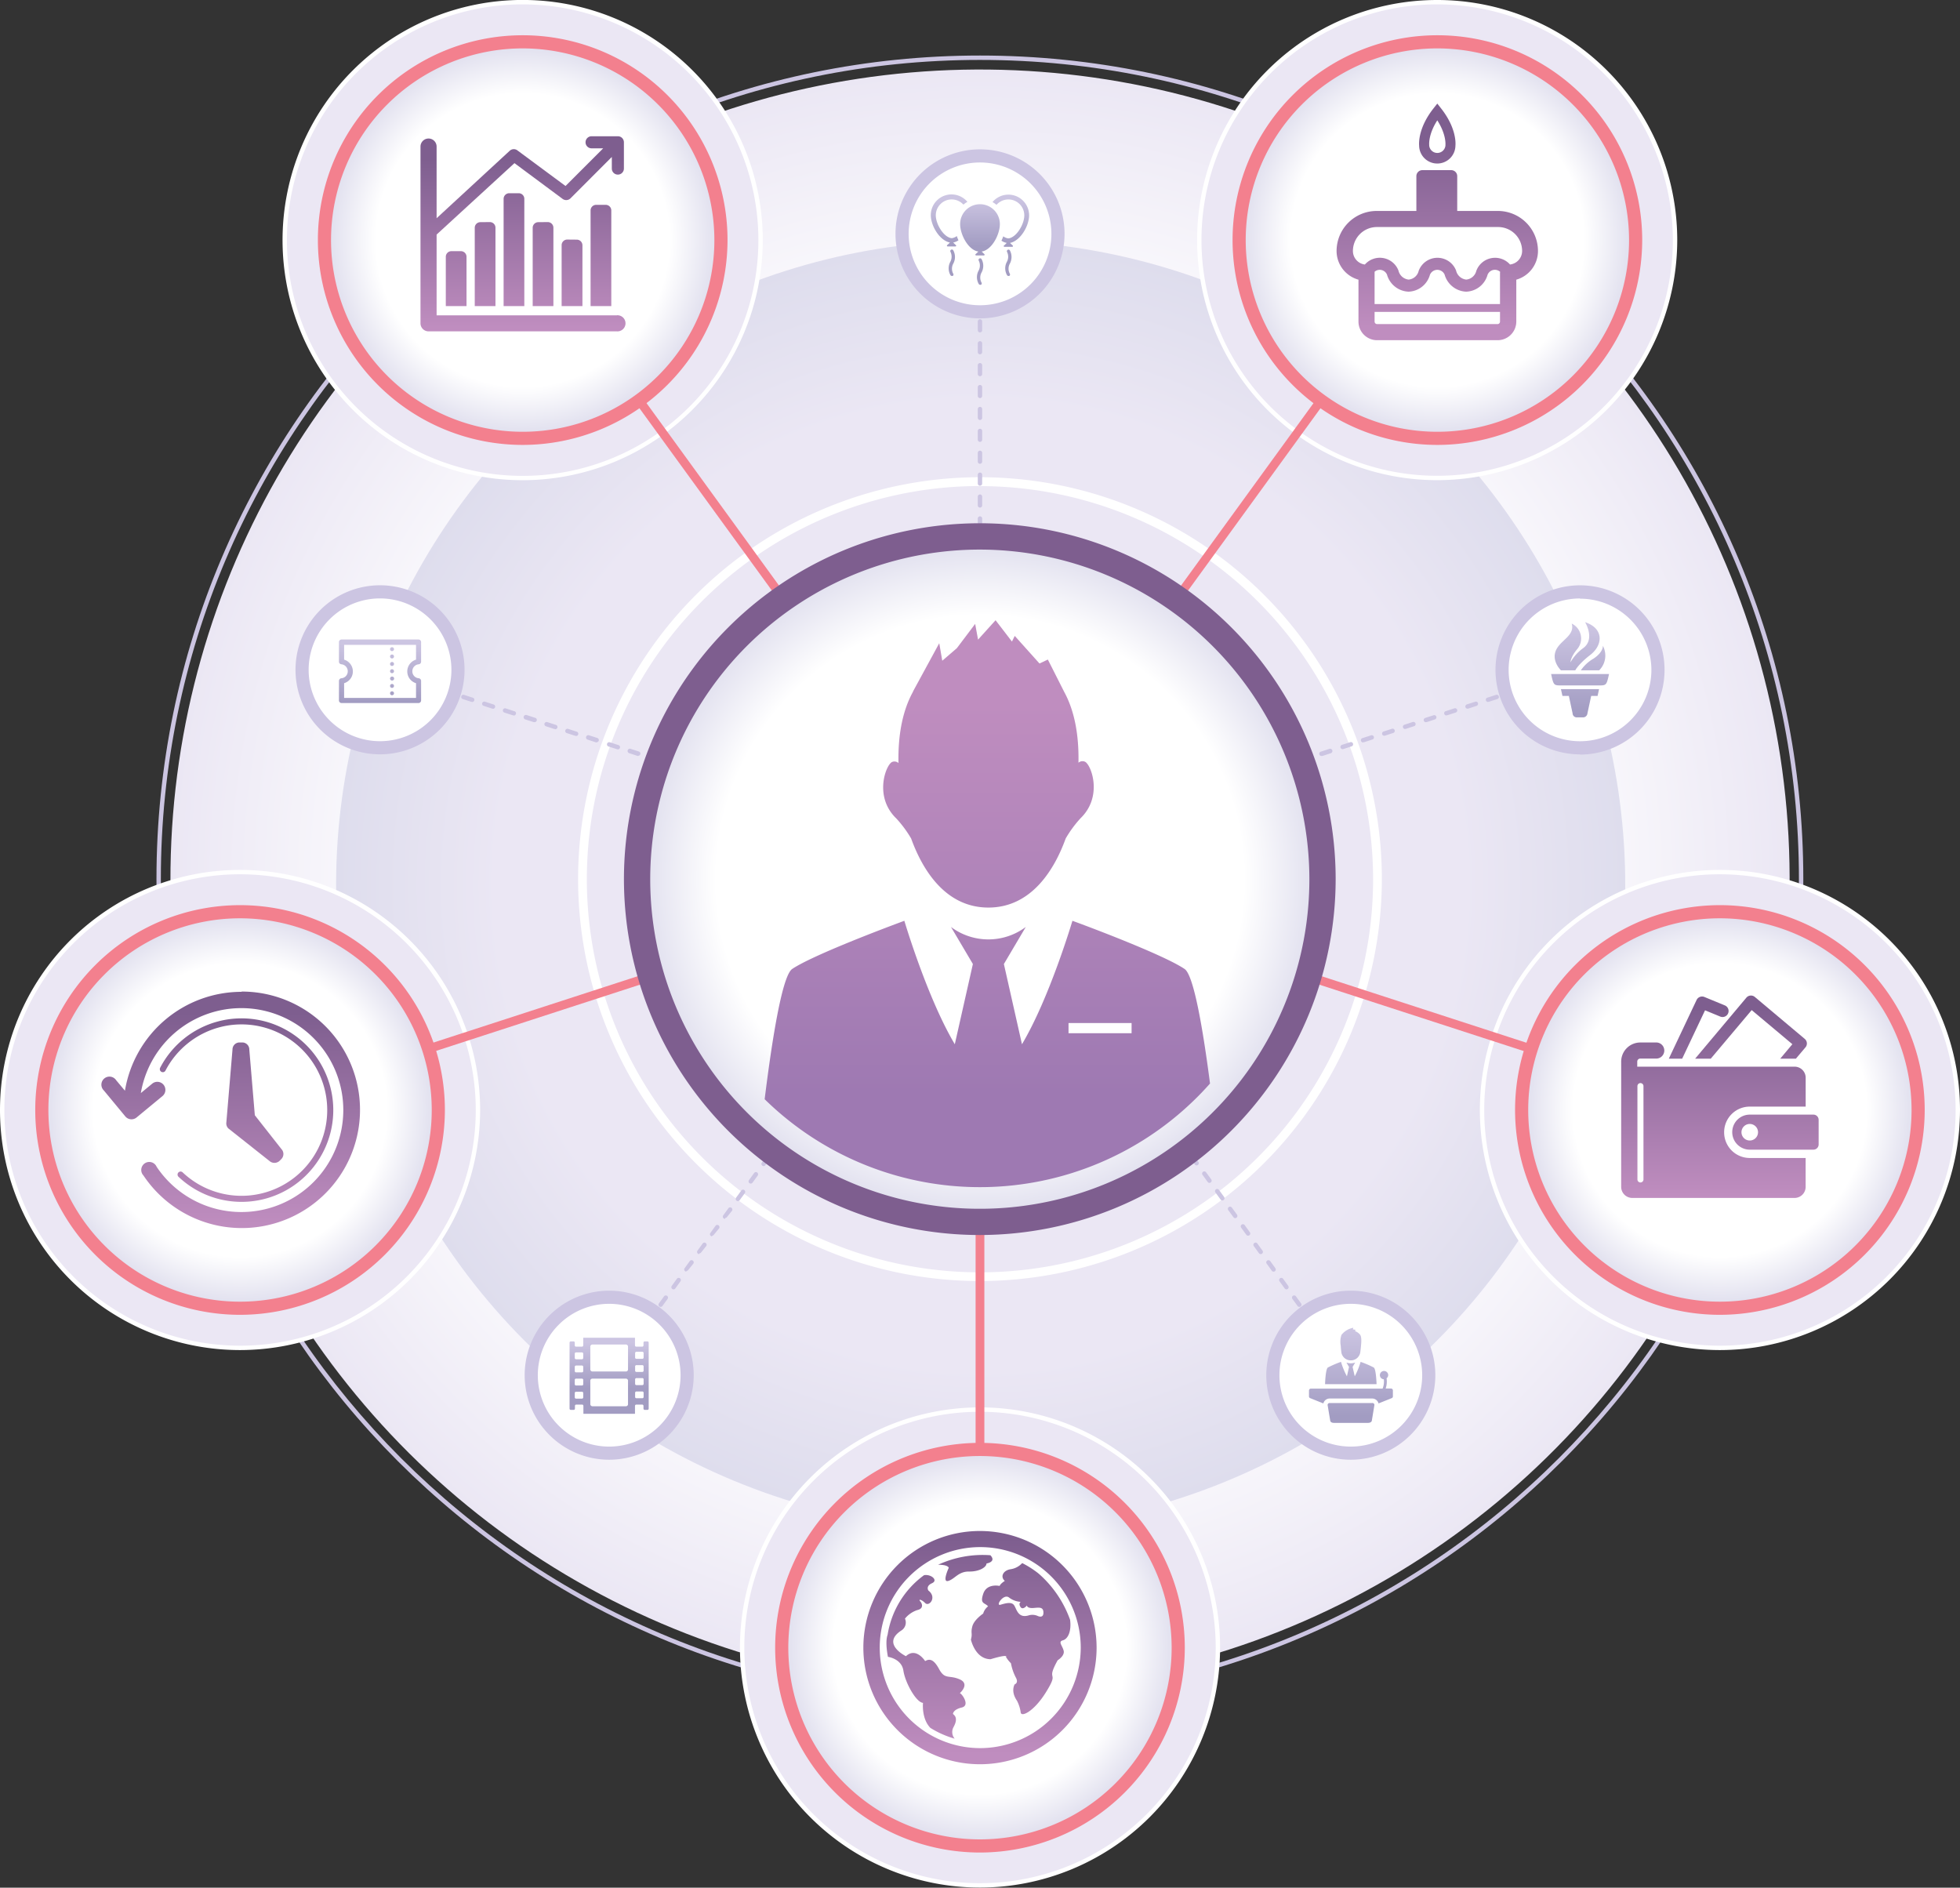 <svg xmlns="http://www.w3.org/2000/svg" xmlns:xlink="http://www.w3.org/1999/xlink" viewBox="0 0 447.57 431.03"><rect x="0" y="0" width="447.57" height="431.03" fill="#333333" stroke="none"/><defs><radialGradient id="radial-gradient" cx="223.79" cy="200.74" r="184.88" gradientTransform="translate(18.08 -18.49) rotate(4.93)" gradientUnits="userSpaceOnUse"><stop offset="0.67" stop-color="#fff"/><stop offset="1" stop-color="#ebe7f4"/></radialGradient><radialGradient id="radial-gradient-2" cx="223.79" cy="200.74" r="146.72" gradientTransform="translate(17.46 -17.91) rotate(4.77)" gradientUnits="userSpaceOnUse"><stop offset="0.75" stop-color="#ebe7f4"/><stop offset="1" stop-color="#dedded"/></radialGradient><linearGradient id="linear-gradient" x1="360.16" y1="162.97" x2="360.16" y2="142.98" gradientUnits="userSpaceOnUse"><stop offset="0" stop-color="#a29cc2"/><stop offset="1" stop-color="#ccc5e2"/></linearGradient><linearGradient id="linear-gradient-2" x1="363.79" y1="162.97" x2="363.79" y2="142.98" xlink:href="#linear-gradient"/><linearGradient id="linear-gradient-3" x1="360.8" y1="162.97" x2="360.8" y2="142.98" xlink:href="#linear-gradient"/><linearGradient id="linear-gradient-4" x1="360.8" y1="162.97" x2="360.8" y2="142.98" xlink:href="#linear-gradient"/><linearGradient id="linear-gradient-5" x1="217.33" y1="56.21" x2="217.33" y2="45.5" xlink:href="#linear-gradient"/><linearGradient id="linear-gradient-6" x1="223.78" y1="56.21" x2="223.78" y2="45.5" xlink:href="#linear-gradient"/><linearGradient id="linear-gradient-7" x1="223.78" y1="56.21" x2="223.78" y2="45.5" xlink:href="#linear-gradient"/><linearGradient id="linear-gradient-8" x1="230.24" y1="56.21" x2="230.24" y2="45.5" xlink:href="#linear-gradient"/><linearGradient id="linear-gradient-9" x1="230.8" y1="56.21" x2="230.8" y2="45.5" xlink:href="#linear-gradient"/><linearGradient id="linear-gradient-10" x1="216.77" y1="56.21" x2="216.77" y2="45.5" xlink:href="#linear-gradient"/><linearGradient id="linear-gradient-11" x1="308.46" y1="323.36" x2="308.46" y2="303.27" xlink:href="#linear-gradient"/><linearGradient id="linear-gradient-12" x1="308.46" y1="323.36" x2="308.46" y2="303.27" xlink:href="#linear-gradient"/><linearGradient id="linear-gradient-13" x1="308.46" y1="323.36" x2="308.46" y2="303.27" xlink:href="#linear-gradient"/><linearGradient id="linear-gradient-14" x1="308.46" y1="323.36" x2="308.46" y2="303.27" xlink:href="#linear-gradient"/><linearGradient id="linear-gradient-15" x1="139.11" y1="316.95" x2="139.11" y2="306.49" xlink:href="#linear-gradient"/><linearGradient id="linear-gradient-16" x1="89.52" y1="160.21" x2="89.52" y2="146.92" xlink:href="#linear-gradient"/><linearGradient id="linear-gradient-17" x1="89.52" y1="160.21" x2="89.52" y2="146.92" xlink:href="#linear-gradient"/><linearGradient id="linear-gradient-18" x1="89.52" y1="160.21" x2="89.52" y2="146.92" xlink:href="#linear-gradient"/><linearGradient id="linear-gradient-19" x1="89.52" y1="160.21" x2="89.52" y2="146.92" xlink:href="#linear-gradient"/><linearGradient id="linear-gradient-20" x1="89.52" y1="160.23" x2="89.52" y2="146.91" xlink:href="#linear-gradient"/><linearGradient id="linear-gradient-21" x1="89.52" y1="160.19" x2="89.52" y2="146.92" xlink:href="#linear-gradient"/><linearGradient id="linear-gradient-22" x1="89.52" y1="160.21" x2="89.52" y2="146.92" xlink:href="#linear-gradient"/><linearGradient id="linear-gradient-23" x1="86.77" y1="160.21" x2="86.77" y2="146.92" xlink:href="#linear-gradient"/><radialGradient id="radial-gradient-3" cx="223.79" cy="376.21" r="45.27" gradientUnits="userSpaceOnUse"><stop offset="0.74" stop-color="#fff"/><stop offset="1" stop-color="#dedded"/></radialGradient><radialGradient id="radial-gradient-4" cx="54.82" cy="253.45" r="45.27" xlink:href="#radial-gradient-3"/><radialGradient id="radial-gradient-5" cx="392.75" cy="253.45" r="45.27" xlink:href="#radial-gradient-3"/><radialGradient id="radial-gradient-6" cx="328.21" cy="54.82" r="45.27" xlink:href="#radial-gradient-3"/><radialGradient id="radial-gradient-7" cx="119.36" cy="54.82" r="45.27" xlink:href="#radial-gradient-3"/><radialGradient id="radial-gradient-8" cx="223.79" cy="200.74" r="78.25" gradientUnits="userSpaceOnUse"><stop offset="0.77" stop-color="#fff"/><stop offset="1" stop-color="#dedded"/></radialGradient><linearGradient id="linear-gradient-24" x1="225.72" y1="160.95" x2="225.72" y2="263.12" gradientUnits="userSpaceOnUse"><stop offset="0" stop-color="#bf8dbf"/><stop offset="0.87" stop-color="#9e79b2"/></linearGradient><linearGradient id="linear-gradient-25" x1="225.49" y1="160.95" x2="225.49" y2="263.12" xlink:href="#linear-gradient-24"/><linearGradient id="linear-gradient-26" x1="119.36" y1="36.25" x2="119.36" y2="74.73" gradientUnits="userSpaceOnUse"><stop offset="0" stop-color="#7e5e8f"/><stop offset="1" stop-color="#bf8dbf"/></linearGradient><linearGradient id="linear-gradient-27" x1="104.16" y1="36.25" x2="104.16" y2="74.73" xlink:href="#linear-gradient-26"/><linearGradient id="linear-gradient-28" x1="110.78" y1="36.25" x2="110.78" y2="74.73" xlink:href="#linear-gradient-26"/><linearGradient id="linear-gradient-29" x1="117.39" y1="36.25" x2="117.39" y2="74.73" xlink:href="#linear-gradient-26"/><linearGradient id="linear-gradient-30" x1="124" y1="36.25" x2="124" y2="74.73" xlink:href="#linear-gradient-26"/><linearGradient id="linear-gradient-31" x1="130.61" y1="36.25" x2="130.61" y2="74.73" xlink:href="#linear-gradient-26"/><linearGradient id="linear-gradient-32" x1="137.23" y1="36.25" x2="137.23" y2="74.73" xlink:href="#linear-gradient-26"/><linearGradient id="linear-gradient-33" x1="56.31" y1="231.34" x2="56.31" y2="279.54" xlink:href="#linear-gradient-26"/><linearGradient id="linear-gradient-34" x1="58.19" y1="231.34" x2="58.19" y2="279.54" xlink:href="#linear-gradient-26"/><linearGradient id="linear-gradient-35" x1="52.7" y1="231.34" x2="52.7" y2="279.54" xlink:href="#linear-gradient-26"/><linearGradient id="linear-gradient-36" x1="328.21" y1="31.66" x2="328.21" y2="74.7" xlink:href="#linear-gradient-26"/><linearGradient id="linear-gradient-37" x1="328.21" y1="31.66" x2="328.21" y2="74.7" xlink:href="#linear-gradient-26"/><linearGradient id="linear-gradient-38" x1="391.27" y1="230.58" x2="391.27" y2="272.77" xlink:href="#linear-gradient-26"/><linearGradient id="linear-gradient-39" x1="399.82" y1="230.58" x2="399.82" y2="272.77" xlink:href="#linear-gradient-26"/><linearGradient id="linear-gradient-40" x1="387.88" y1="230.58" x2="387.88" y2="272.77" xlink:href="#linear-gradient-26"/><linearGradient id="linear-gradient-41" x1="405.42" y1="230.58" x2="405.42" y2="272.77" xlink:href="#linear-gradient-26"/><linearGradient id="linear-gradient-42" x1="220.42" y1="351.46" x2="220.42" y2="400.44" xlink:href="#linear-gradient-26"/><linearGradient id="linear-gradient-43" x1="223.78" y1="351.46" x2="223.78" y2="400.45" xlink:href="#linear-gradient-26"/><linearGradient id="linear-gradient-44" x1="233.07" y1="351.46" x2="233.07" y2="400.45" xlink:href="#linear-gradient-26"/><linearGradient id="linear-gradient-45" x1="211.42" y1="351.46" x2="211.42" y2="400.45" xlink:href="#linear-gradient-26"/></defs><title>img-clients</title><g id="Layer_2" data-name="Layer 2"><g id="Illustrations"><circle cx="223.79" cy="200.74" r="184.87" transform="translate(-16.42 19.98) rotate(-4.93)" fill="url(#radial-gradient)"/><circle cx="223.79" cy="200.74" r="146.72" transform="matrix(1, -0.08, 0.08, 1, -15.91, 19.3)" fill="url(#radial-gradient-2)"/><path d="M223.79,292.51a91.77,91.77,0,1,1,91.76-91.77,91.88,91.88,0,0,1-91.76,91.77Zm0-181.53a89.77,89.77,0,1,0,89.76,89.76A89.87,89.87,0,0,0,223.79,111Z" fill="#fff"/><path d="M223.79,388.8c-103.7,0-188.06-84.36-188.06-188.06S120.09,12.68,223.79,12.68s188,84.36,188,188.06-84.36,188.06-188,188.06Zm0-375.12C120.64,13.68,36.73,97.6,36.73,200.74S120.64,387.8,223.79,387.8s187-83.91,187-187.06-83.91-187.06-187-187.06Z" fill="#ccc5e2"/><path d="M225.75,197.33a.51.51,0,0,1-.48-.35.5.5,0,0,1,.32-.63l1.9-.62a.5.5,0,0,1,.63.32.49.49,0,0,1-.32.63l-1.9.62-.15,0Zm4.75-1.55a.48.48,0,0,1-.47-.35.49.49,0,0,1,.32-.63l1.9-.61a.49.49,0,0,1,.63.32.51.51,0,0,1-.32.63l-1.9.62-.16,0Zm4.76-1.54a.51.51,0,0,1-.48-.35.5.5,0,0,1,.32-.63l1.9-.62a.5.5,0,0,1,.63.32.49.49,0,0,1-.32.63l-1.9.62-.15,0Zm4.75-1.55a.49.49,0,0,1-.47-.35.5.5,0,0,1,.32-.63l1.9-.61a.49.49,0,0,1,.63.32.5.5,0,0,1-.32.63l-1.9.62-.16,0Zm4.76-1.54a.51.51,0,0,1-.48-.35.5.5,0,0,1,.32-.63l1.9-.62a.52.52,0,0,1,.64.32.5.5,0,0,1-.33.63l-1.9.62-.15,0Zm4.75-1.55a.49.49,0,0,1-.47-.35.5.5,0,0,1,.32-.63l1.9-.61a.49.49,0,0,1,.63.32.5.5,0,0,1-.32.63l-1.9.62-.16,0Zm4.76-1.54a.51.51,0,0,1-.48-.35.5.5,0,0,1,.32-.63l1.91-.62a.51.51,0,0,1,.63.32.5.5,0,0,1-.33.63l-1.9.62a.4.4,0,0,1-.15,0Zm4.75-1.55a.5.5,0,0,1-.15-1l1.9-.62a.49.49,0,0,1,.63.32.5.5,0,0,1-.32.63l-1.9.62-.16,0Zm4.76-1.54a.5.5,0,0,1-.16-1l1.91-.62a.51.51,0,0,1,.63.32.5.5,0,0,1-.32.63l-1.91.62a.4.4,0,0,1-.15,0Zm4.75-1.55a.49.49,0,0,1-.47-.35.5.5,0,0,1,.32-.63l1.9-.61a.49.49,0,0,1,.63.32.5.5,0,0,1-.32.63l-1.9.62-.16,0Zm4.76-1.55a.5.5,0,0,1-.16-1l1.91-.62a.51.51,0,0,1,.63.32.5.5,0,0,1-.32.63l-1.91.62a.39.39,0,0,1-.15,0Zm4.75-1.54a.49.49,0,0,1-.47-.35.5.5,0,0,1,.32-.63l1.9-.61a.49.49,0,0,1,.63.32.5.5,0,0,1-.32.63l-1.9.62-.16,0Zm4.76-1.54a.51.51,0,0,1-.48-.35.5.5,0,0,1,.33-.63l1.9-.62a.51.51,0,0,1,.63.32.5.5,0,0,1-.32.63l-1.91.62a.4.4,0,0,1-.15,0Zm4.75-1.55a.49.49,0,0,1-.47-.35.5.5,0,0,1,.32-.63l1.9-.61a.49.49,0,0,1,.63.32.5.5,0,0,1-.32.63l-1.9.62-.16,0Zm4.76-1.54a.51.51,0,0,1-.48-.35.5.5,0,0,1,.33-.63l1.9-.62a.51.51,0,0,1,.63.32.5.5,0,0,1-.32.63l-1.91.62a.4.4,0,0,1-.15,0Zm4.76-1.55a.49.49,0,0,1-.48-.35.5.5,0,0,1,.32-.63l1.9-.61a.49.49,0,0,1,.63.32.5.5,0,0,1-.32.63l-1.9.62-.15,0Zm4.75-1.54a.5.5,0,0,1-.15-1l1.9-.62a.5.5,0,0,1,.31,1l-1.9.62-.16,0Zm4.76-1.55a.5.5,0,0,1-.48-.35.51.51,0,0,1,.32-.63l1.9-.61a.49.49,0,0,1,.63.32.49.49,0,0,1-.32.63l-1.9.62-.15,0Zm4.75-1.54a.5.5,0,0,1-.15-1l1.9-.62a.51.51,0,0,1,.63.32.5.5,0,0,1-.32.63l-1.9.62-.16,0ZM316.1,168a.5.5,0,0,1-.48-.35.49.49,0,0,1,.32-.62l1.9-.62a.49.49,0,0,1,.63.32.49.49,0,0,1-.32.63l-1.9.62-.15,0Zm4.75-1.54a.5.5,0,0,1-.47-.35.49.49,0,0,1,.32-.63l1.9-.62a.51.51,0,0,1,.63.32.49.49,0,0,1-.32.63l-1.9.62a.45.45,0,0,1-.16,0Zm4.76-1.55a.5.5,0,0,1-.48-.35.51.51,0,0,1,.32-.63l1.91-.61a.5.5,0,0,1,.63.32.51.51,0,0,1-.33.63l-1.9.62-.15,0Zm4.75-1.55a.5.5,0,0,1-.15-1l1.9-.62a.5.5,0,0,1,.63.32.49.49,0,0,1-.32.63l-1.9.62a.44.44,0,0,1-.16,0Zm4.76-1.54a.5.5,0,0,1-.48-.35.51.51,0,0,1,.32-.63l1.91-.61a.49.49,0,0,1,.63.32.51.51,0,0,1-.33.63l-1.9.62-.15,0Zm4.75-1.54a.5.5,0,0,1-.15-1l1.9-.62a.5.5,0,0,1,.63.32.49.49,0,0,1-.32.63l-1.9.62a.45.45,0,0,1-.16,0Zm4.76-1.55a.5.5,0,0,1-.48-.35.51.51,0,0,1,.32-.63l1.91-.61a.49.49,0,0,1,.63.32.51.51,0,0,1-.32.63l-1.91.62-.15,0Zm4.75-1.54a.5.5,0,0,1-.15-1l1.9-.62a.5.5,0,1,1,.31.95l-1.9.62a.41.41,0,0,1-.16,0Zm4.76-1.55a.5.5,0,0,1-.48-.35.51.51,0,0,1,.32-.63l1.91-.61a.49.49,0,0,1,.63.32.51.51,0,0,1-.32.63l-1.91.62-.15,0Zm4.75-1.54a.5.5,0,0,1-.15-1l1.9-.62a.5.5,0,0,1,.63.32.49.49,0,0,1-.32.63l-1.9.62a.41.41,0,0,1-.16,0Z" fill="#ccc5e2"/><path d="M139.11,314.51a.55.55,0,0,1-.3-.09.51.51,0,0,1-.11-.7l1.18-1.62a.5.5,0,0,1,.7-.11.51.51,0,0,1,.11.7l-1.18,1.62a.51.51,0,0,1-.4.2Zm2.94-4a.49.49,0,0,1-.3-.1.51.51,0,0,1-.11-.7l1.18-1.62a.5.5,0,1,1,.81.59l-1.18,1.62a.49.49,0,0,1-.4.21Zm2.94-4.05a.53.53,0,0,1-.3-.09.51.51,0,0,1-.11-.7l1.18-1.62a.5.5,0,1,1,.81.59l-1.18,1.62a.51.51,0,0,1-.4.2Zm2.93-4a.53.53,0,0,1-.29-.1.51.51,0,0,1-.11-.7L148.7,300a.5.5,0,1,1,.8.59l-1.17,1.62a.52.52,0,0,1-.41.21Zm2.94-4.05a.52.52,0,0,1-.29-.09.51.51,0,0,1-.11-.7l1.18-1.62a.5.5,0,0,1,.69-.11.49.49,0,0,1,.11.7l-1.17,1.61a.49.49,0,0,1-.41.21Zm2.94-4a.53.53,0,0,1-.29-.1.51.51,0,0,1-.11-.7l1.17-1.62a.51.51,0,0,1,.7-.11.49.49,0,0,1,.11.7l-1.17,1.62a.52.52,0,0,1-.41.21Zm2.94-4.05a.52.52,0,0,1-.29-.09.49.49,0,0,1-.11-.7l1.17-1.62a.5.5,0,1,1,.81.59L157.15,290a.51.51,0,0,1-.41.2Zm2.94-4a.53.53,0,0,1-.29-.1.49.49,0,0,1-.11-.7l1.17-1.62a.5.5,0,1,1,.81.59L160.09,286a.54.54,0,0,1-.41.21Zm2.94-4.05a.45.45,0,0,1-.29-.1.48.48,0,0,1-.11-.69l1.17-1.62a.5.5,0,1,1,.81.59L163,281.94a.48.48,0,0,1-.4.21Zm2.94-4a.57.57,0,0,1-.3-.1.51.51,0,0,1-.11-.7l1.18-1.62a.5.5,0,1,1,.81.59L166,277.9a.52.52,0,0,1-.4.21Zm2.94-4.05a.47.47,0,0,1-.3-.1.5.5,0,0,1-.11-.69l1.18-1.62a.49.49,0,0,1,.7-.11.51.51,0,0,1,.11.7l-1.18,1.61a.49.49,0,0,1-.4.21Zm2.94-4a.54.54,0,0,1-.3-.1.51.51,0,0,1-.11-.7l1.18-1.62a.5.5,0,1,1,.81.59l-1.18,1.62a.52.52,0,0,1-.4.21Zm2.93-4a.46.46,0,0,1-.29-.1.5.5,0,0,1-.11-.69l1.18-1.62a.49.49,0,0,1,.69-.11.5.5,0,0,1,.12.7l-1.18,1.61a.49.49,0,0,1-.41.21Zm2.94-4.05a.52.52,0,0,1-.29-.09.51.51,0,0,1-.11-.7l1.17-1.62a.51.51,0,0,1,.7-.11.49.49,0,0,1,.11.7l-1.17,1.62a.51.51,0,0,1-.41.2Zm2.94-4a.46.46,0,0,1-.29-.1.5.5,0,0,1-.11-.69l1.17-1.62a.5.5,0,1,1,.81.59l-1.17,1.61a.49.49,0,0,1-.41.21Zm2.94-4a.52.52,0,0,1-.29-.09.49.49,0,0,1-.11-.7l1.17-1.62a.5.5,0,1,1,.81.59l-1.17,1.62a.51.51,0,0,1-.41.2Zm2.94-4a.46.46,0,0,1-.29-.1.48.48,0,0,1-.11-.69l1.17-1.62a.5.5,0,0,1,.7-.11.51.51,0,0,1,.11.7l-1.18,1.61a.48.48,0,0,1-.4.21Zm2.94-4a.51.51,0,0,1-.29-.1.5.5,0,0,1-.12-.7l1.18-1.62a.5.5,0,1,1,.81.59l-1.18,1.62a.5.5,0,0,1-.4.21ZM192,241.7a.5.5,0,0,1-.41-.79l1.18-1.62a.5.5,0,0,1,.7-.11.51.51,0,0,1,.11.7l-1.18,1.61a.49.49,0,0,1-.4.21Zm2.94-4a.55.55,0,0,1-.3-.09.51.51,0,0,1-.11-.7l1.18-1.62a.5.5,0,1,1,.81.59l-1.18,1.62a.51.51,0,0,1-.4.2Zm2.94-4a.47.47,0,0,1-.3-.1.5.5,0,0,1-.11-.69l1.18-1.62a.49.49,0,0,1,.7-.11.51.51,0,0,1,.11.7l-1.18,1.61a.49.49,0,0,1-.4.21Zm2.93-4.05a.52.52,0,0,1-.29-.09.51.51,0,0,1-.11-.7l1.18-1.62a.5.5,0,0,1,.69-.11.49.49,0,0,1,.11.7l-1.17,1.62a.51.51,0,0,1-.41.2Zm2.94-4a.46.46,0,0,1-.29-.1.5.5,0,0,1-.11-.69l1.18-1.62a.48.48,0,0,1,.69-.11.49.49,0,0,1,.11.7l-1.17,1.61a.49.49,0,0,1-.41.21Zm2.94-4.05a.52.52,0,0,1-.29-.09.51.51,0,0,1-.11-.7l1.17-1.62a.51.51,0,0,1,.7-.11.49.49,0,0,1,.11.7l-1.17,1.62a.51.51,0,0,1-.41.2Zm2.94-4a.46.46,0,0,1-.29-.1.49.49,0,0,1-.11-.7l1.17-1.61a.49.49,0,0,1,.7-.11.5.5,0,0,1,.11.69l-1.17,1.62a.49.49,0,0,1-.41.21Zm2.94-4.05a.52.52,0,0,1-.29-.09.49.49,0,0,1-.11-.7l1.17-1.62a.5.5,0,1,1,.81.59L213,213.18a.53.53,0,0,1-.41.2Zm2.94-4a.45.45,0,0,1-.29-.1.5.5,0,0,1-.12-.7l1.18-1.61a.49.49,0,0,1,.7-.11.5.5,0,0,1,.11.69l-1.18,1.62a.48.48,0,0,1-.4.21Zm2.94-4.05a.55.55,0,0,1-.3-.09.51.51,0,0,1-.11-.7l1.18-1.62a.5.5,0,1,1,.81.59l-1.18,1.62a.49.49,0,0,1-.4.2Zm2.94-4a.47.47,0,0,1-.3-.1.51.51,0,0,1-.11-.7l1.18-1.61a.49.49,0,0,1,.7-.11.5.5,0,0,1,.11.69L221.8,201a.49.49,0,0,1-.4.21Z" fill="#ccc5e2"/><path d="M308.46,314.51a.49.49,0,0,1-.4-.2l-1.18-1.62a.5.5,0,0,1,.81-.59l1.18,1.62a.5.5,0,0,1-.41.79Zm-2.94-4a.49.49,0,0,1-.4-.21l-1.18-1.62a.5.5,0,0,1,.81-.59l1.18,1.62a.51.51,0,0,1-.11.7.49.49,0,0,1-.3.1Zm-2.94-4.05a.51.51,0,0,1-.4-.2L301,304.6a.5.5,0,1,1,.81-.59l1.18,1.62a.51.51,0,0,1-.11.7.55.55,0,0,1-.3.09Zm-2.94-4a.52.52,0,0,1-.4-.21l-1.18-1.62a.5.5,0,1,1,.81-.59l1.18,1.62a.51.51,0,0,1-.11.7.54.54,0,0,1-.3.1Zm-2.93-4.05a.49.49,0,0,1-.41-.21l-1.18-1.61a.5.5,0,0,1,.81-.59l1.18,1.62a.51.51,0,0,1-.11.7.52.52,0,0,1-.29.09Zm-2.94-4a.52.52,0,0,1-.41-.21l-1.17-1.62a.49.49,0,0,1,.11-.7.51.51,0,0,1,.7.11l1.17,1.62a.51.51,0,0,1-.11.7.53.53,0,0,1-.29.1Zm-2.94-4.05a.51.51,0,0,1-.41-.2l-1.17-1.62a.49.49,0,0,1,.11-.7.51.51,0,0,1,.7.11l1.17,1.62a.51.51,0,0,1-.11.7.52.52,0,0,1-.29.09Zm-2.94-4a.52.52,0,0,1-.41-.21l-1.17-1.62a.5.5,0,1,1,.81-.59l1.17,1.62a.49.49,0,0,1-.11.7.53.53,0,0,1-.29.1ZM285,282.15a.49.49,0,0,1-.4-.2l-1.18-1.62a.5.5,0,1,1,.81-.59l1.17,1.62a.49.49,0,0,1-.11.7.52.52,0,0,1-.29.09Zm-2.94-4a.5.5,0,0,1-.4-.21l-1.18-1.62a.5.5,0,1,1,.81-.59l1.18,1.62a.5.5,0,0,1-.12.7.51.51,0,0,1-.29.1Zm-2.94-4.05a.49.49,0,0,1-.4-.21l-1.18-1.61a.51.51,0,0,1,.11-.7.49.49,0,0,1,.7.11l1.18,1.62a.5.5,0,0,1-.41.79Zm-2.94-4a.52.52,0,0,1-.4-.21l-1.18-1.62a.5.5,0,1,1,.81-.59l1.18,1.62a.51.51,0,0,1-.11.7.57.57,0,0,1-.3.1Zm-2.94-4a.49.49,0,0,1-.4-.21l-1.18-1.61a.51.51,0,0,1,.11-.7.5.5,0,0,1,.7.11l1.18,1.62a.5.5,0,0,1-.11.69.47.47,0,0,1-.3.1Zm-2.93-4a.52.52,0,0,1-.41-.21l-1.17-1.62a.5.5,0,1,1,.8-.59l1.18,1.62a.51.51,0,0,1-.11.7.53.53,0,0,1-.29.1Zm-2.94-4.05a.49.49,0,0,1-.41-.21l-1.17-1.61a.49.49,0,0,1,.11-.7.5.5,0,0,1,.69.11l1.18,1.62a.5.5,0,0,1-.11.69.46.46,0,0,1-.29.1Zm-2.94-4a.51.51,0,0,1-.41-.2L262.8,252a.49.49,0,0,1,.11-.7.51.51,0,0,1,.7.11l1.17,1.62a.51.51,0,0,1-.11.7.52.52,0,0,1-.29.09Zm-2.94-4a.49.49,0,0,1-.41-.21L259.86,248a.51.51,0,0,1,.11-.7.5.5,0,0,1,.7.11l1.17,1.62a.48.48,0,0,1-.11.69.46.46,0,0,1-.29.1Zm-2.94-4a.54.54,0,0,1-.41-.21l-1.17-1.62a.5.5,0,1,1,.81-.59L258.9,245a.49.49,0,0,1-.11.7.53.53,0,0,1-.29.1Zm-2.94-4.05a.48.48,0,0,1-.4-.21L254,239.88a.5.5,0,1,1,.81-.59l1.18,1.62a.49.49,0,0,1-.12.69.45.45,0,0,1-.29.1Zm-2.94-4a.5.5,0,0,1-.4-.21L251,235.83a.5.5,0,1,1,.81-.59l1.18,1.62a.51.51,0,0,1-.11.7.57.57,0,0,1-.3.1Zm-2.94-4a.49.49,0,0,1-.4-.21l-1.18-1.61a.51.51,0,0,1,.11-.7.49.49,0,0,1,.7.11l1.18,1.62a.5.5,0,0,1-.41.79Zm-2.94-4.05a.51.51,0,0,1-.4-.2l-1.18-1.62a.5.5,0,1,1,.81-.59l1.18,1.62a.51.51,0,0,1-.11.7.53.53,0,0,1-.3.09Zm-2.93-4a.49.49,0,0,1-.41-.21l-1.17-1.61a.49.49,0,0,1,.11-.7.48.48,0,0,1,.69.11l1.18,1.62a.5.5,0,0,1-.11.69.46.46,0,0,1-.29.1Zm-2.94-4.05a.51.51,0,0,1-.41-.2l-1.17-1.62a.49.49,0,0,1,.11-.7.5.5,0,0,1,.69.11l1.18,1.62a.51.51,0,0,1-.11.7.52.52,0,0,1-.29.09Zm-2.94-4a.49.49,0,0,1-.41-.21l-1.17-1.61a.49.49,0,0,1,.11-.7.5.5,0,0,1,.7.11l1.17,1.62a.5.5,0,0,1-.11.69.46.46,0,0,1-.29.1ZM235,213.38a.51.51,0,0,1-.41-.2l-1.17-1.62a.5.5,0,0,1,.11-.7.51.51,0,0,1,.7.11l1.17,1.62a.49.49,0,0,1-.11.7.52.52,0,0,1-.29.09Zm-2.94-4a.51.51,0,0,1-.41-.21l-1.17-1.62a.5.5,0,0,1,.11-.69.49.49,0,0,1,.7.11l1.17,1.61a.49.49,0,0,1-.11.7.46.46,0,0,1-.29.1Zm-2.94-4.05a.49.49,0,0,1-.4-.2l-1.18-1.62a.5.5,0,0,1,.81-.59l1.18,1.62a.5.5,0,0,1-.41.79Zm-2.94-4a.48.48,0,0,1-.4-.21l-1.18-1.62a.5.5,0,0,1,.11-.69.49.49,0,0,1,.7.11l1.18,1.62a.5.5,0,0,1-.41.79Z" fill="#ccc5e2"/><path d="M221.82,197.33l-.15,0-1.9-.62a.49.49,0,0,1-.32-.63.5.5,0,0,1,.63-.32l1.9.62a.5.5,0,0,1,.32.63.51.51,0,0,1-.48.35Zm-4.75-1.55-.16,0-1.9-.62a.5.5,0,0,1-.32-.63.49.49,0,0,1,.63-.32l1.9.61a.5.5,0,0,1,.32.63.49.49,0,0,1-.47.35Zm-4.76-1.54-.15,0-1.9-.62a.5.5,0,0,1-.33-.63.51.51,0,0,1,.63-.32l1.91.62a.5.5,0,0,1,.32.63.51.51,0,0,1-.48.35Zm-4.75-1.55-.16,0-1.9-.62a.5.5,0,0,1-.32-.63.49.49,0,0,1,.63-.32l1.9.61a.5.5,0,0,1,.32.63.49.49,0,0,1-.47.35Zm-4.76-1.55a.39.39,0,0,1-.15,0l-1.9-.62a.5.5,0,0,1-.33-.63.51.51,0,0,1,.63-.32l1.91.62a.5.5,0,0,1-.16,1Zm-4.75-1.54-.16,0L196,189a.5.5,0,0,1-.32-.63.49.49,0,0,1,.63-.32l1.9.61a.5.5,0,0,1,.32.63.49.49,0,0,1-.47.35Zm-4.76-1.55a.39.39,0,0,1-.15,0l-1.91-.62a.5.5,0,1,1,.31-.95l1.91.62a.5.5,0,0,1-.16,1Zm-4.75-1.54-.16,0-1.9-.62a.5.5,0,0,1-.32-.63.49.49,0,0,1,.63-.32l1.9.61a.5.5,0,0,1,.32.63.49.49,0,0,1-.47.35ZM183.78,185a.39.39,0,0,1-.15,0l-1.91-.62a.5.5,0,0,1-.32-.63.51.51,0,0,1,.63-.32l1.91.62a.5.5,0,0,1-.16,1ZM179,183.42a.41.41,0,0,1-.16,0l-1.9-.61a.5.5,0,0,1-.32-.63.49.49,0,0,1,.63-.32l1.9.61a.5.5,0,0,1,.32.63.49.49,0,0,1-.47.35Zm-4.76-1.55a.39.39,0,0,1-.15,0l-1.91-.62a.5.5,0,1,1,.31-.95l1.9.62a.5.5,0,0,1-.15,1Zm-4.75-1.54a.41.41,0,0,1-.16,0l-1.9-.61a.5.5,0,0,1-.32-.63.49.49,0,0,1,.63-.32l1.9.61a.5.5,0,0,1,.32.63.49.49,0,0,1-.47.35Zm-4.76-1.55a.39.39,0,0,1-.15,0l-1.91-.62a.5.5,0,1,1,.31-.95l1.9.62a.5.5,0,0,1-.15,1ZM160,177.24l-.15,0-1.9-.61a.5.5,0,0,1,.31-1l1.9.62a.5.5,0,0,1-.16,1Zm-4.75-1.55a.47.47,0,0,1-.16,0l-1.9-.62a.5.5,0,0,1,.31-1l1.9.62a.5.5,0,0,1-.15,1Zm-4.76-1.54-.15,0-1.9-.61a.49.49,0,0,1-.32-.63.5.5,0,0,1,.63-.33l1.9.62a.5.5,0,0,1-.16,1Zm-4.75-1.55a.47.47,0,0,1-.16,0l-1.9-.62a.5.5,0,1,1,.31-1l1.9.62a.49.49,0,0,1,.32.63.48.48,0,0,1-.47.34ZM141,171.06a.4.4,0,0,1-.15,0l-1.9-.61a.49.49,0,0,1-.32-.63.5.5,0,0,1,.63-.33l1.9.62a.5.5,0,0,1-.16,1Zm-4.75-1.55-.16,0-1.9-.62a.5.5,0,1,1,.31-1l1.9.62a.49.49,0,0,1,.32.63.49.49,0,0,1-.47.34ZM131.47,168a.4.4,0,0,1-.15,0l-1.9-.61a.49.49,0,0,1-.32-.63.5.5,0,0,1,.63-.33l1.9.62a.5.5,0,0,1-.16,1Zm-4.75-1.55-.16,0-1.9-.62a.5.5,0,0,1-.32-.63.51.51,0,0,1,.63-.32l1.9.62a.5.5,0,0,1-.15,1ZM122,164.88a.4.4,0,0,1-.15,0l-1.9-.61a.5.5,0,0,1,.3-1l1.91.62a.5.5,0,0,1-.16,1Zm-4.75-1.55-.16,0-1.9-.62a.5.5,0,1,1,.31-.95l1.9.62a.5.5,0,0,1-.15,1Zm-4.76-1.54a.4.4,0,0,1-.15,0l-1.9-.62a.5.5,0,0,1-.33-.63.51.51,0,0,1,.63-.32l1.91.62a.5.5,0,0,1-.16,1Zm-4.75-1.55-.16,0-1.9-.62a.5.5,0,1,1,.31-.95l1.9.62a.5.5,0,0,1-.15,1Zm-4.76-1.54a.4.4,0,0,1-.15,0l-1.91-.62a.5.5,0,0,1-.32-.63.51.51,0,0,1,.63-.32l1.91.62a.5.5,0,0,1-.16,1Zm-4.75-1.55-.16,0-1.9-.62a.5.5,0,0,1-.32-.63.49.49,0,0,1,.63-.32l1.9.62a.5.5,0,0,1-.15,1Zm-4.76-1.54-.15,0L91.37,155a.5.5,0,0,1-.32-.63.51.51,0,0,1,.63-.32l1.91.62a.5.5,0,0,1-.16,1Zm-4.75-1.55-.16,0-1.9-.62a.5.5,0,0,1-.32-.63.49.49,0,0,1,.63-.32l1.9.62a.5.5,0,0,1-.15,1Z" fill="#ccc5e2"/><path d="M223.78,195.9a.5.5,0,0,1-.5-.5v-2a.51.51,0,0,1,.5-.5.5.5,0,0,1,.5.5v2a.5.5,0,0,1-.5.5Zm0-5a.5.5,0,0,1-.5-.5v-2a.51.51,0,0,1,.5-.5.5.5,0,0,1,.5.5v2a.5.5,0,0,1-.5.5Zm0-5a.5.5,0,0,1-.5-.5v-2a.51.51,0,0,1,.5-.5.5.5,0,0,1,.5.5v2a.5.5,0,0,1-.5.5Zm0-5a.5.5,0,0,1-.5-.5v-2a.51.51,0,0,1,.5-.5.5.5,0,0,1,.5.5v2a.5.5,0,0,1-.5.5Zm0-5a.5.5,0,0,1-.5-.5v-2a.51.51,0,0,1,.5-.5.5.5,0,0,1,.5.5v2a.5.5,0,0,1-.5.5Zm0-5a.5.5,0,0,1-.5-.5v-2a.51.51,0,0,1,.5-.5.5.5,0,0,1,.5.5v2a.5.5,0,0,1-.5.5Zm0-5a.5.5,0,0,1-.5-.5v-2a.51.51,0,0,1,.5-.5.5.5,0,0,1,.5.5v2a.5.5,0,0,1-.5.5Zm0-5a.5.5,0,0,1-.5-.5v-2a.51.51,0,0,1,.5-.5.5.5,0,0,1,.5.5v2a.5.5,0,0,1-.5.5Zm0-5a.5.5,0,0,1-.5-.5v-2a.51.51,0,0,1,.5-.5.5.5,0,0,1,.5.5v2a.5.5,0,0,1-.5.5Zm0-5a.5.5,0,0,1-.5-.5v-2a.51.51,0,0,1,.5-.5.5.5,0,0,1,.5.5v2a.5.5,0,0,1-.5.5Zm0-5a.5.5,0,0,1-.5-.5v-2a.51.51,0,0,1,.5-.5.5.5,0,0,1,.5.5v2a.5.5,0,0,1-.5.5Zm0-5a.5.5,0,0,1-.5-.5v-2a.51.51,0,0,1,.5-.5.5.5,0,0,1,.5.5v2a.5.5,0,0,1-.5.5Zm0-5a.5.5,0,0,1-.5-.5v-2a.51.51,0,0,1,.5-.5.5.5,0,0,1,.5.5v2a.5.5,0,0,1-.5.5Zm0-5a.5.5,0,0,1-.5-.5v-2a.51.51,0,0,1,.5-.5.5.5,0,0,1,.5.5v2a.5.5,0,0,1-.5.5Zm0-5a.5.5,0,0,1-.5-.5v-2a.51.51,0,0,1,.5-.5.5.5,0,0,1,.5.5v2a.5.5,0,0,1-.5.5Zm0-5a.5.5,0,0,1-.5-.5v-2a.51.51,0,0,1,.5-.5.5.5,0,0,1,.5.5v2a.5.5,0,0,1-.5.5Zm0-5a.5.5,0,0,1-.5-.5v-2a.51.51,0,0,1,.5-.5.5.5,0,0,1,.5.5v2a.5.5,0,0,1-.5.5Zm0-5a.5.5,0,0,1-.5-.5v-2a.51.51,0,0,1,.5-.5.5.5,0,0,1,.5.5v2a.5.5,0,0,1-.5.5Zm0-5a.5.5,0,0,1-.5-.5v-2a.51.51,0,0,1,.5-.5.5.5,0,0,1,.5.5v2a.5.5,0,0,1-.5.5Zm0-5a.5.5,0,0,1-.5-.5v-2a.51.51,0,0,1,.5-.5.5.5,0,0,1,.5.5v2a.5.5,0,0,1-.5.5Zm0-5a.5.5,0,0,1-.5-.5v-2a.51.51,0,0,1,.5-.5.5.5,0,0,1,.5.5v2a.5.5,0,0,1-.5.5Zm0-5a.5.5,0,0,1-.5-.5v-2a.51.51,0,0,1,.5-.5.5.5,0,0,1,.5.5v2a.5.5,0,0,1-.5.5Zm0-5a.5.5,0,0,1-.5-.5v-2a.51.51,0,0,1,.5-.5.5.5,0,0,1,.5.5v2a.5.5,0,0,1-.5.5Zm0-5a.5.5,0,0,1-.5-.5v-2a.51.51,0,0,1,.5-.5.5.5,0,0,1,.5.5v2a.5.5,0,0,1-.5.5Zm0-5a.5.5,0,0,1-.5-.5v-2a.51.51,0,0,1,.5-.5.5.5,0,0,1,.5.5v2a.5.5,0,0,1-.5.5Zm0-5a.5.5,0,0,1-.5-.5v-2a.51.51,0,0,1,.5-.5.5.5,0,0,1,.5.5v2a.5.5,0,0,1-.5.5Zm0-5a.5.5,0,0,1-.5-.5v-2a.51.51,0,0,1,.5-.5.5.5,0,0,1,.5.5v2a.5.5,0,0,1-.5.5Zm0-5a.5.5,0,0,1-.5-.5v-2a.51.51,0,0,1,.5-.5.5.5,0,0,1,.5.5v2a.5.5,0,0,1-.5.5Zm0-5a.5.5,0,0,1-.5-.5v-2a.51.51,0,0,1,.5-.5.5.5,0,0,1,.5.5v2a.5.5,0,0,1-.5.5Z" fill="#ccc5e2"/><path d="M104.58,152.94a17.81,17.81,0,1,1-17.81-17.8A17.81,17.81,0,0,1,104.58,152.94Z" fill="#fff"/><path d="M86.77,172.24a19.3,19.3,0,1,1,19.31-19.3,19.32,19.32,0,0,1-19.31,19.3Zm0-35.6a16.3,16.3,0,1,0,16.31,16.3,16.32,16.32,0,0,0-16.31-16.3Z" fill="#ccc5e2"/><path d="M241.59,53.4a17.8,17.8,0,1,1-17.8-17.8A17.8,17.8,0,0,1,241.59,53.4Z" fill="#fff"/><path d="M223.79,72.7a19.3,19.3,0,1,1,19.3-19.3,19.32,19.32,0,0,1-19.3,19.3Zm0-35.6a16.3,16.3,0,1,0,16.3,16.3,16.32,16.32,0,0,0-16.3-16.3Z" fill="#ccc5e2"/><path d="M378.6,153a17.8,17.8,0,1,1-17.8-17.8A17.8,17.8,0,0,1,378.6,153Z" fill="#fff"/><path d="M360.8,172.25A19.3,19.3,0,1,1,380.1,153a19.32,19.32,0,0,1-19.3,19.3Zm0-35.6A16.3,16.3,0,1,0,377.1,153a16.32,16.32,0,0,0-16.3-16.3Z" fill="#ccc5e2"/><path d="M326.26,314a17.8,17.8,0,1,1-17.8-17.8A17.8,17.8,0,0,1,326.26,314Z" fill="#fff"/><path d="M308.46,333.31a19.3,19.3,0,1,1,19.3-19.3,19.32,19.32,0,0,1-19.3,19.3Zm0-35.6a16.3,16.3,0,1,0,16.3,16.3,16.32,16.32,0,0,0-16.3-16.3Z" fill="#ccc5e2"/><path d="M156.91,314a17.8,17.8,0,1,1-17.8-17.8A17.8,17.8,0,0,1,156.91,314Z" fill="#fff"/><path d="M139.11,333.31a19.3,19.3,0,1,1,19.3-19.3,19.32,19.32,0,0,1-19.3,19.3Zm0-35.6a16.3,16.3,0,1,0,16.3,16.3,16.32,16.32,0,0,0-16.3-16.3Z" fill="#ccc5e2"/><path d="M356.45,153.06h3.27s.63-1.35,3.46-3.55,3.15-6-1.22-7.44c0,0,2.37,3.84-.42,5.91a10.17,10.17,0,0,0-2.92,3.25s0-1.2,1.62-3.11a3.76,3.76,0,0,0-1.34-5.73c.82,2.77-2.71,3.81-3.65,6.23S356.45,153.06,356.45,153.06Z" fill="url(#linear-gradient)"/><path d="M363.91,150.37a8.88,8.88,0,0,0-2.92,2.69h4.18a4.74,4.74,0,0,0,.84-5.62S366.21,148.83,363.91,150.37Z" fill="url(#linear-gradient-2)"/><path d="M356.79,158.91h1.46l.86,4a.93.93,0,0,0,.89.89h1.59a1,1,0,0,0,.9-.89l.86-4h1.46l.34-1.56h-8.71Z" fill="url(#linear-gradient-3)"/><path d="M354.2,153.9l.17.78c.43,1.85.61,1.83,2.25,1.83H365c1.64,0,1.82,0,2.25-1.83l.18-.78Z" fill="url(#linear-gradient-4)"/><path d="M217.67,57.14a.36.36,0,0,0-.5-.11.37.37,0,0,0-.11.51,2.5,2.5,0,0,1-.08,2.29,3.14,3.14,0,0,0,.06,3,.38.38,0,0,0,.33.18.35.35,0,0,0,.17,0,.36.36,0,0,0,.14-.5,2.4,2.4,0,0,1,0-2.31A3.17,3.17,0,0,0,217.67,57.14Z" fill="url(#linear-gradient-5)"/><path d="M223.78,46.63a4.53,4.53,0,0,0-4.53,4.53c0,2.39,1.83,5.93,4.16,6.28l-.58.55c-.06,0-.1.09-.1.16a.18.18,0,0,0,.17.18h1.77a.18.18,0,0,0,.17-.18c0-.07-.06-.12-.1-.16l-.58-.55c2.33-.35,4.16-3.89,4.16-6.28A4.53,4.53,0,0,0,223.78,46.63Z" fill="url(#linear-gradient-6)"/><path d="M224.13,59.15a.37.37,0,0,0-.51-.11.36.36,0,0,0-.11.5,2.48,2.48,0,0,1-.07,2.3,3.12,3.12,0,0,0,.06,3,.37.37,0,0,0,.32.19.41.41,0,0,0,.18,0,.36.36,0,0,0,.14-.49,2.41,2.41,0,0,1,0-2.32A3.19,3.19,0,0,0,224.13,59.15Z" fill="url(#linear-gradient-7)"/><path d="M230.59,57.14a.37.37,0,0,0-.62.4,2.45,2.45,0,0,1-.07,2.29,3.12,3.12,0,0,0,.06,3,.36.36,0,0,0,.32.18.39.39,0,0,0,.18,0,.37.37,0,0,0,.14-.5,2.4,2.4,0,0,1,0-2.31A3.21,3.21,0,0,0,230.59,57.14Z" fill="url(#linear-gradient-8)"/><path d="M235,49.14a4.73,4.73,0,0,0-8.36-3,5.26,5.26,0,0,1,.91.63,3.63,3.63,0,0,1,6.35,2.42c0,2-1.77,5-3.59,5.24h-.11a2.57,2.57,0,0,1-1.1-.47,9.79,9.79,0,0,1-.42,1,3.37,3.37,0,0,0,1.21.51l-.58.56c-.06,0-.11.08-.11.16a.18.18,0,0,0,.17.17h1.78a.18.18,0,0,0,.17-.17c0-.08-.06-.12-.1-.16l-.59-.56C233,55,235,51.61,235,49.14Z" fill="url(#linear-gradient-9)"/><path d="M218.49,53.9a2.51,2.51,0,0,1-1.11.48h-.11c-1.81-.25-3.58-3.2-3.58-5.24A3.63,3.63,0,0,1,220,46.72a5.26,5.26,0,0,1,.91-.63,4.73,4.73,0,0,0-8.36,3c0,2.47,2,5.82,4.37,6.29l-.59.56c-.05,0-.1.08-.1.16a.17.17,0,0,0,.17.17h1.78a.18.18,0,0,0,.17-.17c0-.08-.07-.12-.11-.16l-.58-.56a3.37,3.37,0,0,0,1.21-.51A9.1,9.1,0,0,1,218.49,53.9Z" fill="url(#linear-gradient-10)"/><path d="M314.34,316.06s-.09-3.44-.64-3.81a23,23,0,0,0-3-1.29,17.6,17.6,0,0,1-1.34,3.3l-.49-2.14.59-1a3,3,0,0,1-2,0l.59,1-.48,2.14a17.2,17.2,0,0,1-1.35-3.3,23.57,23.57,0,0,0-3,1.29c-.55.37-.64,3.81-.64,3.81h11.76Z" fill="url(#linear-gradient-11)"/><path d="M306.34,309a2.35,2.35,0,0,0,.58,1,2.17,2.17,0,0,0,1.53.62A2.13,2.13,0,0,0,310,310a2.35,2.35,0,0,0,.58-1c.1-.46.21-1.72.21-1.72.06-.61.18-2-.19-2.49a2.61,2.61,0,0,0-1.19-.85.48.48,0,0,0,.11-.29,5.42,5.42,0,0,0-.61-.11.69.69,0,0,0,.11-.36,4.42,4.42,0,0,0-2.54,1.44h0l-.15.17a4.94,4.94,0,0,0-.17,2.5A16.17,16.17,0,0,0,306.34,309Z" fill="url(#linear-gradient-12)"/><path d="M317.58,317.05h-1.16a5,5,0,0,0,.21-2.34A1,1,0,0,0,317,314a.95.95,0,1,0-1,.94,4.3,4.3,0,0,1-.28,2.13H299.34a.44.44,0,0,0-.43.44v1.33a.43.43,0,0,0,.28.41h0l3,1.2a1.49,1.49,0,0,1,1.44-1.12h9.72a1.5,1.5,0,0,1,1.44,1.12l3-1.2h0a.42.42,0,0,0,.28-.4v-1.33A.44.44,0,0,0,317.58,317.05Z" fill="url(#linear-gradient-13)"/><path d="M313.32,320.36H303.6a.45.45,0,0,0-.44.45l.61,3.64c.15.45.7.45,1,.45h7.48c.25,0,.82,0,1-.45l.6-3.64A.45.45,0,0,0,313.32,320.36Z" fill="url(#linear-gradient-14)"/><path d="M133.18,305.46v1.75a.29.29,0,0,1-.28.28h-1.36a.29.29,0,0,1-.29-.29v-.63a.28.28,0,0,0-.29-.28h-.61a.28.28,0,0,0-.29.28v15.07a.29.29,0,0,0,.29.29H131a.29.29,0,0,0,.29-.29V321a.29.29,0,0,1,.29-.28h1.36a.29.29,0,0,1,.28.28v1.82H145V321a.3.3,0,0,1,.29-.28h1.36a.29.29,0,0,1,.29.28v.64a.29.29,0,0,0,.29.29h.61a.29.29,0,0,0,.29-.29V306.57a.28.28,0,0,0-.29-.28h-.61a.28.28,0,0,0-.29.28v.63a.29.29,0,0,1-.29.29h-1.36a.29.29,0,0,1-.29-.28v-1.75Zm0,13.63a.28.28,0,0,1-.28.27h-1.36a.29.29,0,0,1-.29-.29v-1a.28.28,0,0,1,.29-.28h1.36a.28.28,0,0,1,.28.27Zm0-3a.28.28,0,0,1-.28.27h-1.36a.29.29,0,0,1-.29-.29v-1a.28.28,0,0,1,.29-.28h1.36a.28.28,0,0,1,.28.28Zm0-3a.28.28,0,0,1-.28.27h-1.36a.29.29,0,0,1-.29-.28v-1a.29.29,0,0,1,.29-.28h1.36a.28.28,0,0,1,.28.28Zm0-3a.29.29,0,0,1-.28.28h-1.36a.29.29,0,0,1-.29-.29v-1a.29.29,0,0,1,.29-.28h1.36a.29.29,0,0,1,.28.28Zm10.23,10.52a.48.48,0,0,1-.48.49h-7.64a.49.49,0,0,1-.49-.48v-5.35a.48.48,0,0,1,.49-.48h7.64a.48.48,0,0,1,.48.47Zm0-7.94a.48.48,0,0,1-.48.49h-7.64a.49.49,0,0,1-.49-.48v-5.2a.48.48,0,0,1,.49-.48h7.64a.48.48,0,0,1,.48.47Zm3.56,6.31a.29.29,0,0,1-.29.29h-1.36a.29.29,0,0,1-.29-.27V318a.29.29,0,0,1,.29-.27h1.36a.28.28,0,0,1,.29.28Zm0-3a.29.29,0,0,1-.29.29h-1.36a.29.29,0,0,1-.29-.27v-1.05a.29.29,0,0,1,.29-.28h1.36a.28.28,0,0,1,.29.28Zm0-3a.29.29,0,0,1-.29.28h-1.36a.29.29,0,0,1-.29-.27v-1a.29.29,0,0,1,.29-.28h1.36a.29.29,0,0,1,.29.28Zm0-3a.29.29,0,0,1-.29.29h-1.36a.29.29,0,0,1-.29-.28v-1.05a.3.3,0,0,1,.29-.28h1.36a.29.29,0,0,1,.29.28Z" fill="url(#linear-gradient-15)"/><path d="M89.52,154.49a.45.45,0,0,0-.45.45v0a.45.45,0,0,0,.45.45A.45.45,0,0,0,90,155v0A.45.45,0,0,0,89.52,154.49Z" fill="url(#linear-gradient-16)"/><path d="M89.52,156.17a.45.45,0,0,0-.45.45v0a.45.45,0,0,0,.45.45.45.45,0,0,0,.45-.45v0A.45.45,0,0,0,89.52,156.17Z" fill="url(#linear-gradient-17)"/><path d="M89.52,157.85a.45.45,0,0,0-.45.45v0a.45.45,0,0,0,.45.45.45.45,0,0,0,.45-.45v0A.45.45,0,0,0,89.52,157.85Z" fill="url(#linear-gradient-18)"/><path d="M89.52,152.81a.45.45,0,0,0-.45.45v0a.45.45,0,0,0,.45.45.45.45,0,0,0,.45-.45v0A.45.45,0,0,0,89.52,152.81Z" fill="url(#linear-gradient-19)"/><path d="M89.52,151.15a.46.46,0,0,0-.45.46.45.45,0,0,0,.45.45.45.45,0,0,0,.45-.45v0A.44.44,0,0,0,89.52,151.15Z" fill="url(#linear-gradient-20)"/><path d="M89.52,147.78a.44.44,0,0,0-.45.44v0a.45.45,0,0,0,.45.45.45.45,0,0,0,.45-.45v0A.45.45,0,0,0,89.52,147.78Z" fill="url(#linear-gradient-21)"/><path d="M89.52,149.45a.45.45,0,0,0-.45.45v0a.45.45,0,0,0,.45.45.45.45,0,0,0,.45-.45v0A.45.45,0,0,0,89.52,149.45Z" fill="url(#linear-gradient-22)"/><path d="M95.62,151.68a.6.6,0,0,0,.54-.59v-4.47a.6.6,0,0,0-.6-.6H78a.6.6,0,0,0-.6.6v4.47a.6.6,0,0,0,.55.59,1.6,1.6,0,0,1,1.46,1.6,1.58,1.58,0,0,1-1.46,1.59.61.61,0,0,0-.55.6v4.46a.6.6,0,0,0,.6.6H95.56a.6.6,0,0,0,.6-.6v-4.46a.61.61,0,0,0-.54-.6,1.58,1.58,0,0,1-1.46-1.59A1.59,1.59,0,0,1,95.62,151.68ZM95,156v3.36H78.58V156a2.81,2.81,0,0,0,0-5.38v-3.37H95v3.37A2.81,2.81,0,0,0,95,156Z" fill="url(#linear-gradient-23)"/><circle cx="223.78" cy="376.21" r="54.32" transform="translate(-4.73 2.85) rotate(-0.72)" fill="#ebe7f4"/><path d="M223.78,431a54.82,54.82,0,1,1,54.83-54.82A54.89,54.89,0,0,1,223.78,431Zm0-108.64a53.82,53.82,0,1,0,53.83,53.82,53.88,53.88,0,0,0-53.83-53.82Z" fill="#fff"/><path d="M.5,253.45a54.32,54.32,0,1,1,54.32,54.32A54.32,54.32,0,0,1,.5,253.45Z" fill="#ebe7f4"/><path d="M54.82,308.27a54.82,54.82,0,1,1,54.82-54.82,54.88,54.88,0,0,1-54.82,54.82Zm0-108.64a53.82,53.82,0,1,0,53.82,53.82,53.88,53.88,0,0,0-53.82-53.82Z" fill="#fff"/><path d="M338.43,253.45a54.32,54.32,0,1,1,54.32,54.32A54.32,54.32,0,0,1,338.43,253.45Z" fill="#ebe7f4"/><path d="M392.75,308.27a54.82,54.82,0,1,1,54.82-54.82,54.88,54.88,0,0,1-54.82,54.82Zm0-108.64a53.82,53.82,0,1,0,53.82,53.82,53.88,53.88,0,0,0-53.82-53.82Z" fill="#fff"/><path d="M273.88,54.82a54.33,54.33,0,1,1,54.33,54.32A54.33,54.33,0,0,1,273.88,54.82Z" fill="#ebe7f4"/><path d="M328.21,109.64A54.82,54.82,0,1,1,383,54.82a54.89,54.89,0,0,1-54.82,54.82ZM328.21,1A53.82,53.82,0,1,0,382,54.82,53.89,53.89,0,0,0,328.21,1Z" fill="#fff"/><path d="M65,54.82a54.32,54.32,0,1,1,54.32,54.33A54.33,54.33,0,0,1,65,54.82Z" fill="#ebe7f4"/><path d="M119.36,109.65a54.83,54.83,0,1,1,54.82-54.83,54.89,54.89,0,0,1-54.82,54.83ZM119.36,1a53.83,53.83,0,1,0,53.82,53.82A53.88,53.88,0,0,0,119.36,1Z" fill="#fff"/><path d="M223.78,377.21a1,1,0,0,1-1-1V198.55a1,1,0,0,1,2,0V376.21a1,1,0,0,1-1,1Z" fill="#f3808e"/><path d="M223.78,199.55a1,1,0,0,1-.58-.19A1,1,0,0,1,223,198L327.4,54.24A1,1,0,0,1,329,55.41L224.59,199.14a1,1,0,0,1-.81.41Z" fill="#f3808e"/><path d="M223.79,199.55a1,1,0,0,1-.81-.41L118.55,55.41a1,1,0,0,1,1.62-1.17L224.59,198a1,1,0,0,1-.22,1.4,1,1,0,0,1-.58.19Z" fill="#f3808e"/><path d="M54.82,254.45a1,1,0,0,1-.31-1.95l169-54.9a1,1,0,0,1,1.26.64,1,1,0,0,1-.65,1.26l-169,54.9a.81.81,0,0,1-.31,0Z" fill="#f3808e"/><path d="M392.75,254.45a.81.81,0,0,1-.31,0l-169-54.9a1,1,0,1,1,.61-1.9l169,54.9a1,1,0,0,1-.31,1.95Z" fill="#f3808e"/><path d="M178.52,376.21a45.27,45.27,0,1,1,45.26,45.27A45.27,45.27,0,0,1,178.52,376.21Z" fill="url(#radial-gradient-3)"/><path d="M223.78,423a46.77,46.77,0,1,1,46.77-46.77A46.82,46.82,0,0,1,223.78,423Zm0-90.54a43.77,43.77,0,1,0,43.77,43.77,43.82,43.82,0,0,0-43.77-43.77Z" fill="#f3808e"/><path d="M9.56,253.45a45.27,45.27,0,1,1,45.26,45.27A45.26,45.26,0,0,1,9.56,253.45Z" fill="url(#radial-gradient-4)"/><path d="M54.82,300.22a46.77,46.77,0,1,1,46.77-46.77,46.82,46.82,0,0,1-46.77,46.77Zm0-90.54a43.77,43.77,0,1,0,43.77,43.77,43.82,43.82,0,0,0-43.77-43.77Z" fill="#f3808e"/><path d="M347.48,253.45a45.27,45.27,0,1,1,45.27,45.27A45.27,45.27,0,0,1,347.48,253.45Z" fill="url(#radial-gradient-5)"/><path d="M392.75,300.22a46.77,46.77,0,1,1,46.76-46.77,46.82,46.82,0,0,1-46.76,46.77Zm0-90.54a43.77,43.77,0,1,0,43.76,43.77,43.82,43.82,0,0,0-43.76-43.77Z" fill="#f3808e"/><path d="M282.94,54.82a45.27,45.27,0,1,1,45.27,45.27A45.28,45.28,0,0,1,282.94,54.82Z" fill="url(#radial-gradient-6)"/><path d="M328.21,101.59A46.77,46.77,0,1,1,375,54.82a46.82,46.82,0,0,1-46.77,46.77Zm0-90.54A43.77,43.77,0,1,0,372,54.82a43.82,43.82,0,0,0-43.77-43.77Z" fill="#f3808e"/><path d="M74.09,54.82a45.27,45.27,0,1,1,45.27,45.27A45.28,45.28,0,0,1,74.09,54.82Z" fill="url(#radial-gradient-7)"/><path d="M119.36,101.59a46.77,46.77,0,1,1,46.77-46.77,46.83,46.83,0,0,1-46.77,46.77Zm0-90.54a43.77,43.77,0,1,0,43.77,43.77,43.83,43.83,0,0,0-43.77-43.77Z" fill="#f3808e"/><path d="M302,200.74a78.26,78.26,0,1,1-78.25-78.25A78.26,78.26,0,0,1,302,200.74Z" fill="url(#radial-gradient-8)"/><path d="M223.79,282A81.26,81.26,0,1,1,305,200.74,81.35,81.35,0,0,1,223.79,282Zm0-156.51A75.26,75.26,0,1,0,299,200.74a75.34,75.34,0,0,0-75.25-75.25Z" fill="#7e5e8f"/><path d="M208.06,191.46h0c2.39,6.61,7.53,15.77,17.64,15.77s15.26-9.16,17.65-15.77h0a26.26,26.26,0,0,1,3.42-4.65c5-4.86,2.54-11.88,1.08-12.83a1.37,1.37,0,0,0-1.58.18c.14-7.18-1.2-12.41-3.27-16.2l0,0-3.72-7.36-1.91.9-5.65-6.3-.64,1.29-3.74-4.87-4,4.43-.66-3.59L218.5,148l-3.33,2.87-.69-4-5.93,10.9s0,0,0,.05a1,1,0,0,0-.12.23h0c-2.06,3.79-3.4,9-3.26,16.18a1.37,1.37,0,0,0-1.58-.18c-1.46,1-3.94,8,1.08,12.83A26.26,26.26,0,0,1,208.06,191.46Z" fill="url(#linear-gradient-24)"/><path d="M270.5,221.25c-4.68-3.17-21.48-9.5-25.61-11,0,0-5.2,17.57-11.52,28.19l-4.13-18.32,5-8.46a14.26,14.26,0,0,1-17.08,0l5,8.46-4.13,18.32c-6.32-10.62-11.52-28.19-11.52-28.19-4.12,1.52-20.93,7.85-25.61,11-2.24,1.52-4.53,15.54-6.29,29.74a70.19,70.19,0,0,0,101.7-3.58C274.64,234.52,272.56,222.64,270.5,221.25Zm-12.1,14.67H244V233.6H258.4Z" fill="url(#linear-gradient-25)"/><path d="M140.86,72H99.7V53.56l17.78-16.31,11,8.17a1.38,1.38,0,0,0,1.79-.13l9.44-9.45v2.65a1.38,1.38,0,0,0,2.76,0v-6a1.38,1.38,0,0,0-1.38-1.38h-6a1.38,1.38,0,0,0,0,2.76h2.65l-8.6,8.6-11-8.14a1.37,1.37,0,0,0-1.75.1L99.7,49.83V33.47a1.84,1.84,0,0,0-3.68,0V73.83a1.84,1.84,0,0,0,1.84,1.83h43a1.84,1.84,0,1,0,0-3.67Z" fill="url(#linear-gradient-26)"/><path d="M103.08,57.35a1.28,1.28,0,0,0-1.28,1.28V69.89h4.73V58.63a1.28,1.28,0,0,0-1.29-1.28Z" fill="url(#linear-gradient-27)"/><path d="M109.69,50.73A1.28,1.28,0,0,0,108.41,52V69.89h4.73V52a1.28,1.28,0,0,0-1.28-1.29Z" fill="url(#linear-gradient-28)"/><path d="M116.3,44.12A1.29,1.29,0,0,0,115,45.4V69.89h4.73V45.4a1.28,1.28,0,0,0-1.28-1.28Z" fill="url(#linear-gradient-29)"/><path d="M122.92,50.73A1.28,1.28,0,0,0,121.64,52V69.89h4.73V52a1.29,1.29,0,0,0-1.29-1.29Z" fill="url(#linear-gradient-30)"/><path d="M129.53,54.7A1.28,1.28,0,0,0,128.25,56V69.89H133V56a1.29,1.29,0,0,0-1.29-1.28Z" fill="url(#linear-gradient-31)"/><path d="M136.14,46.77a1.28,1.28,0,0,0-1.28,1.28V69.89h4.73V48.05a1.28,1.28,0,0,0-1.28-1.28Z" fill="url(#linear-gradient-32)"/><path d="M40.76,267.7a.69.69,0,0,0,0,1,20.95,20.95,0,1,0-4.19-24.89.7.7,0,0,0,.29.93.68.68,0,0,0,.93-.29,19.57,19.57,0,1,1,3.92,23.25A.68.68,0,0,0,40.76,267.7Z" fill="url(#linear-gradient-33)"/><path d="M61.54,265.1a1.71,1.71,0,0,0,2.26,0l.23-.23.23-.23a1.64,1.64,0,0,0,0-2.27l-6.07-7.72-1.26-15a1.61,1.61,0,0,0-1.59-1.62h-.65a1.61,1.61,0,0,0-1.6,1.62l-1.42,16.85v.05a1.67,1.67,0,0,0,.46,1.1Z" fill="url(#linear-gradient-34)"/><path d="M55.14,226.47a27,27,0,0,0-26.61,22.58l-2-2.39A1.84,1.84,0,1,0,23.72,249l4.89,5.91a1.83,1.83,0,0,0,2.58.25l5.92-4.89a1.84,1.84,0,0,0-2.34-2.84l-2.61,2.16a23.28,23.28,0,1,1,3.6,16.82,1.83,1.83,0,1,0-3,2,27,27,0,1,0,22.43-42Z" fill="url(#linear-gradient-35)"/><path d="M351.2,57.31a9.15,9.15,0,0,0-9.14-9.14h-9.3V40.23a1.37,1.37,0,0,0-1.37-1.38H324.8a1.37,1.37,0,0,0-1.37,1.38v7.94h-9.07a9.15,9.15,0,0,0-9.15,9.14,6.81,6.81,0,0,0,5,6.55v9.57a4.25,4.25,0,0,0,4.25,4.25H342a4.26,4.26,0,0,0,4.25-4.25V63.86A6.8,6.8,0,0,0,351.2,57.31Zm-8.67,5v7.12H313.89V62.27c0-.07,0-.15,0-.22a1.8,1.8,0,0,1,2.83.65,5.34,5.34,0,0,0,4.91,3.9,5.25,5.25,0,0,0,4.89-3.83,1.82,1.82,0,0,1,3.36-.07,5.35,5.35,0,0,0,4.91,3.9,5.25,5.25,0,0,0,4.89-3.83,1.79,1.79,0,0,1,2.89-.69A1.23,1.23,0,0,0,342.53,62.27ZM342,74H314.47a.57.57,0,0,1-.58-.57V71.22h28.64v2.21A.57.57,0,0,1,342,74Zm2.82-13.6a4.57,4.57,0,0,0-7.7,1.44,2.62,2.62,0,0,1-2.3,2,2.67,2.67,0,0,1-2.32-2.07,4.57,4.57,0,0,0-8.54.07,2.59,2.59,0,0,1-2.3,2,2.67,2.67,0,0,1-2.32-2.07,4.56,4.56,0,0,0-7.67-1.37,3.12,3.12,0,0,1-2.73-3.09,5.48,5.48,0,0,1,5.47-5.47h27.7a5.48,5.48,0,0,1,5.47,5.47A3.12,3.12,0,0,1,344.77,60.4Z" fill="url(#linear-gradient-36)"/><path d="M328.21,37.34a4.14,4.14,0,0,0,4.14-4.08c.06-.62.18-4.1-3.24-8.46l-.9-1.15-.91,1.15c-3.42,4.36-3.29,7.84-3.24,8.46A4.14,4.14,0,0,0,328.21,37.34Zm0-9.86c2.08,3.24,1.86,5.55,1.86,5.57v.15a1.86,1.86,0,0,1-3.71,0v-.14S326.12,30.72,328.21,27.48Z" fill="url(#linear-gradient-37)"/><path d="M393.71,258.53a5.85,5.85,0,0,1,5.85-5.85h12.77v-6.59a2.53,2.53,0,0,0-2.52-2.53H373.87V242.4a.69.69,0,0,1,.69-.69h3.51a1.84,1.84,0,1,0,0-3.67h-3.51a4.37,4.37,0,0,0-4.36,4.36v3.73s0,.08,0,.12V271a2.53,2.53,0,0,0,2.53,2.53h37.07a2.52,2.52,0,0,0,2.52-2.53v-6.59H399.56A5.85,5.85,0,0,1,393.71,258.53Zm-18.42,10.78a.69.69,0,0,1-1.38,0V248a.69.69,0,0,1,1.38,0Z" fill="url(#linear-gradient-38)"/><path d="M390.66,241.73,400,230.64l9.29,7.79-2.77,3.3h3.58l2.18-2.58a1.36,1.36,0,0,0,.32-1,1.38,1.38,0,0,0-.49-.94l-11.39-9.57a1.38,1.38,0,0,0-1.94.17l-11.69,13.92Z" fill="url(#linear-gradient-39)"/><path d="M389.35,230.69l3.42,1.41a1.38,1.38,0,1,0,1.05-2.55l-4.63-1.91a1.39,1.39,0,0,0-1.77.69l-6.34,13.4h3.05Z" fill="url(#linear-gradient-40)"/><path d="M414.11,254.51H399.56a4,4,0,0,0,0,8h14.55a1.19,1.19,0,0,0,1.18-1.19v-5.65A1.19,1.19,0,0,0,414.11,254.51Zm-14.55,5.91a1.89,1.89,0,1,1,1.89-1.89A1.89,1.89,0,0,1,399.56,260.42Z" fill="url(#linear-gradient-41)"/><path d="M225.27,357s2.33-.34.89-1.88a24.22,24.22,0,0,0-11.94,2.17s2.14-.06,2.43.69c0,0-1.61,3.46-.1,3s2.3-2.17,4.74-2.14S225.3,357.78,225.27,357Z" fill="url(#linear-gradient-42)"/><path d="M223.79,349.58a26.63,26.63,0,1,0,26.62,26.63A26.67,26.67,0,0,0,223.79,349.58Zm0,49.58a22.95,22.95,0,1,1,23-23A23,23,0,0,1,223.79,399.16Z" fill="url(#linear-gradient-43)"/><path d="M242.7,374.55c1.15-.31,2-2,1.66-4.68a25.3,25.3,0,0,0-7.21-10.58,21.87,21.87,0,0,0-3.73-2.38,4.48,4.48,0,0,1-2.63,1.4c-1.69.25-2.46,1.69-1.34,2.67,0,0-1,.61-1.18,1.15,0,0-2.9-.67-3.73,1.75s.29,2,1.09,2.9a3.23,3.23,0,0,0-1.12,1.66s-2.07,1.37-2.48,2.93.09,1.56-.32,3c0,0,.95,4.46,4.49,4.49,0,0,3-.93,3.47-.7s0,.09,0,.09a6.61,6.61,0,0,0,1.18,1.53,11.62,11.62,0,0,0,1.08,3.19c.77,1.33-.22,1.62-.22,1.62s-1,1.53.51,3.73a8.34,8.34,0,0,1,.86,2.67c.1,1.21,3.06-.22,5.76-4.58,3.29-5.29-.22-2.07,2.68-7.31,0,0,1.66-1,1.37-2.18S241.55,374.87,242.7,374.55ZM237,369a3,3,0,0,0-2.17-.13c-2.38.67-2.67-1.46-3.25-2.32s-1.91-.48-3.12-.13.67-2.61,1.94-1.66a4.84,4.84,0,0,0,2.64,1c0,.09-.53.38,0,1.18s1.47-.35,1.47-.35c0,.25.29.67,1.53.57s2.23-.29,2.23,1.08S237,369,237,369Z" fill="url(#linear-gradient-44)"/><path d="M219.18,386.61s2.41-2.1-.05-3.16-3.36.14-4.7-2.36-2.36-2.27-3.17-1.8c0,0-2.06-3.28-4.39-1.12,0,0-5.74-2.8-1.06-5.86h0a2.15,2.15,0,0,0,.84-2.72,6.11,6.11,0,0,1,2.81-1.95c1.53-.33,1.14-1.5.67-2s.2-.53,1.13.39,2.76-1.31.73-2.86c0,0-.66-1,.83-1.66s-.18-2.12-1.81-1.84a20.87,20.87,0,0,0-8.32,13.6c-.31.84-.43,2.35.07,5.05,0,0,3.12.4,3.53,3.14s2.89,7.24,4.48,7.37c0,0-.39,3.55,1.67,5.7A21.42,21.42,0,0,0,218,397a2.33,2.33,0,0,1-.26-2.64c1.14-2.06.21-2.71-.13-3,0,0,0-1,2-1.47S219.64,386.7,219.18,386.61Z" fill="url(#linear-gradient-45)"/></g></g></svg>